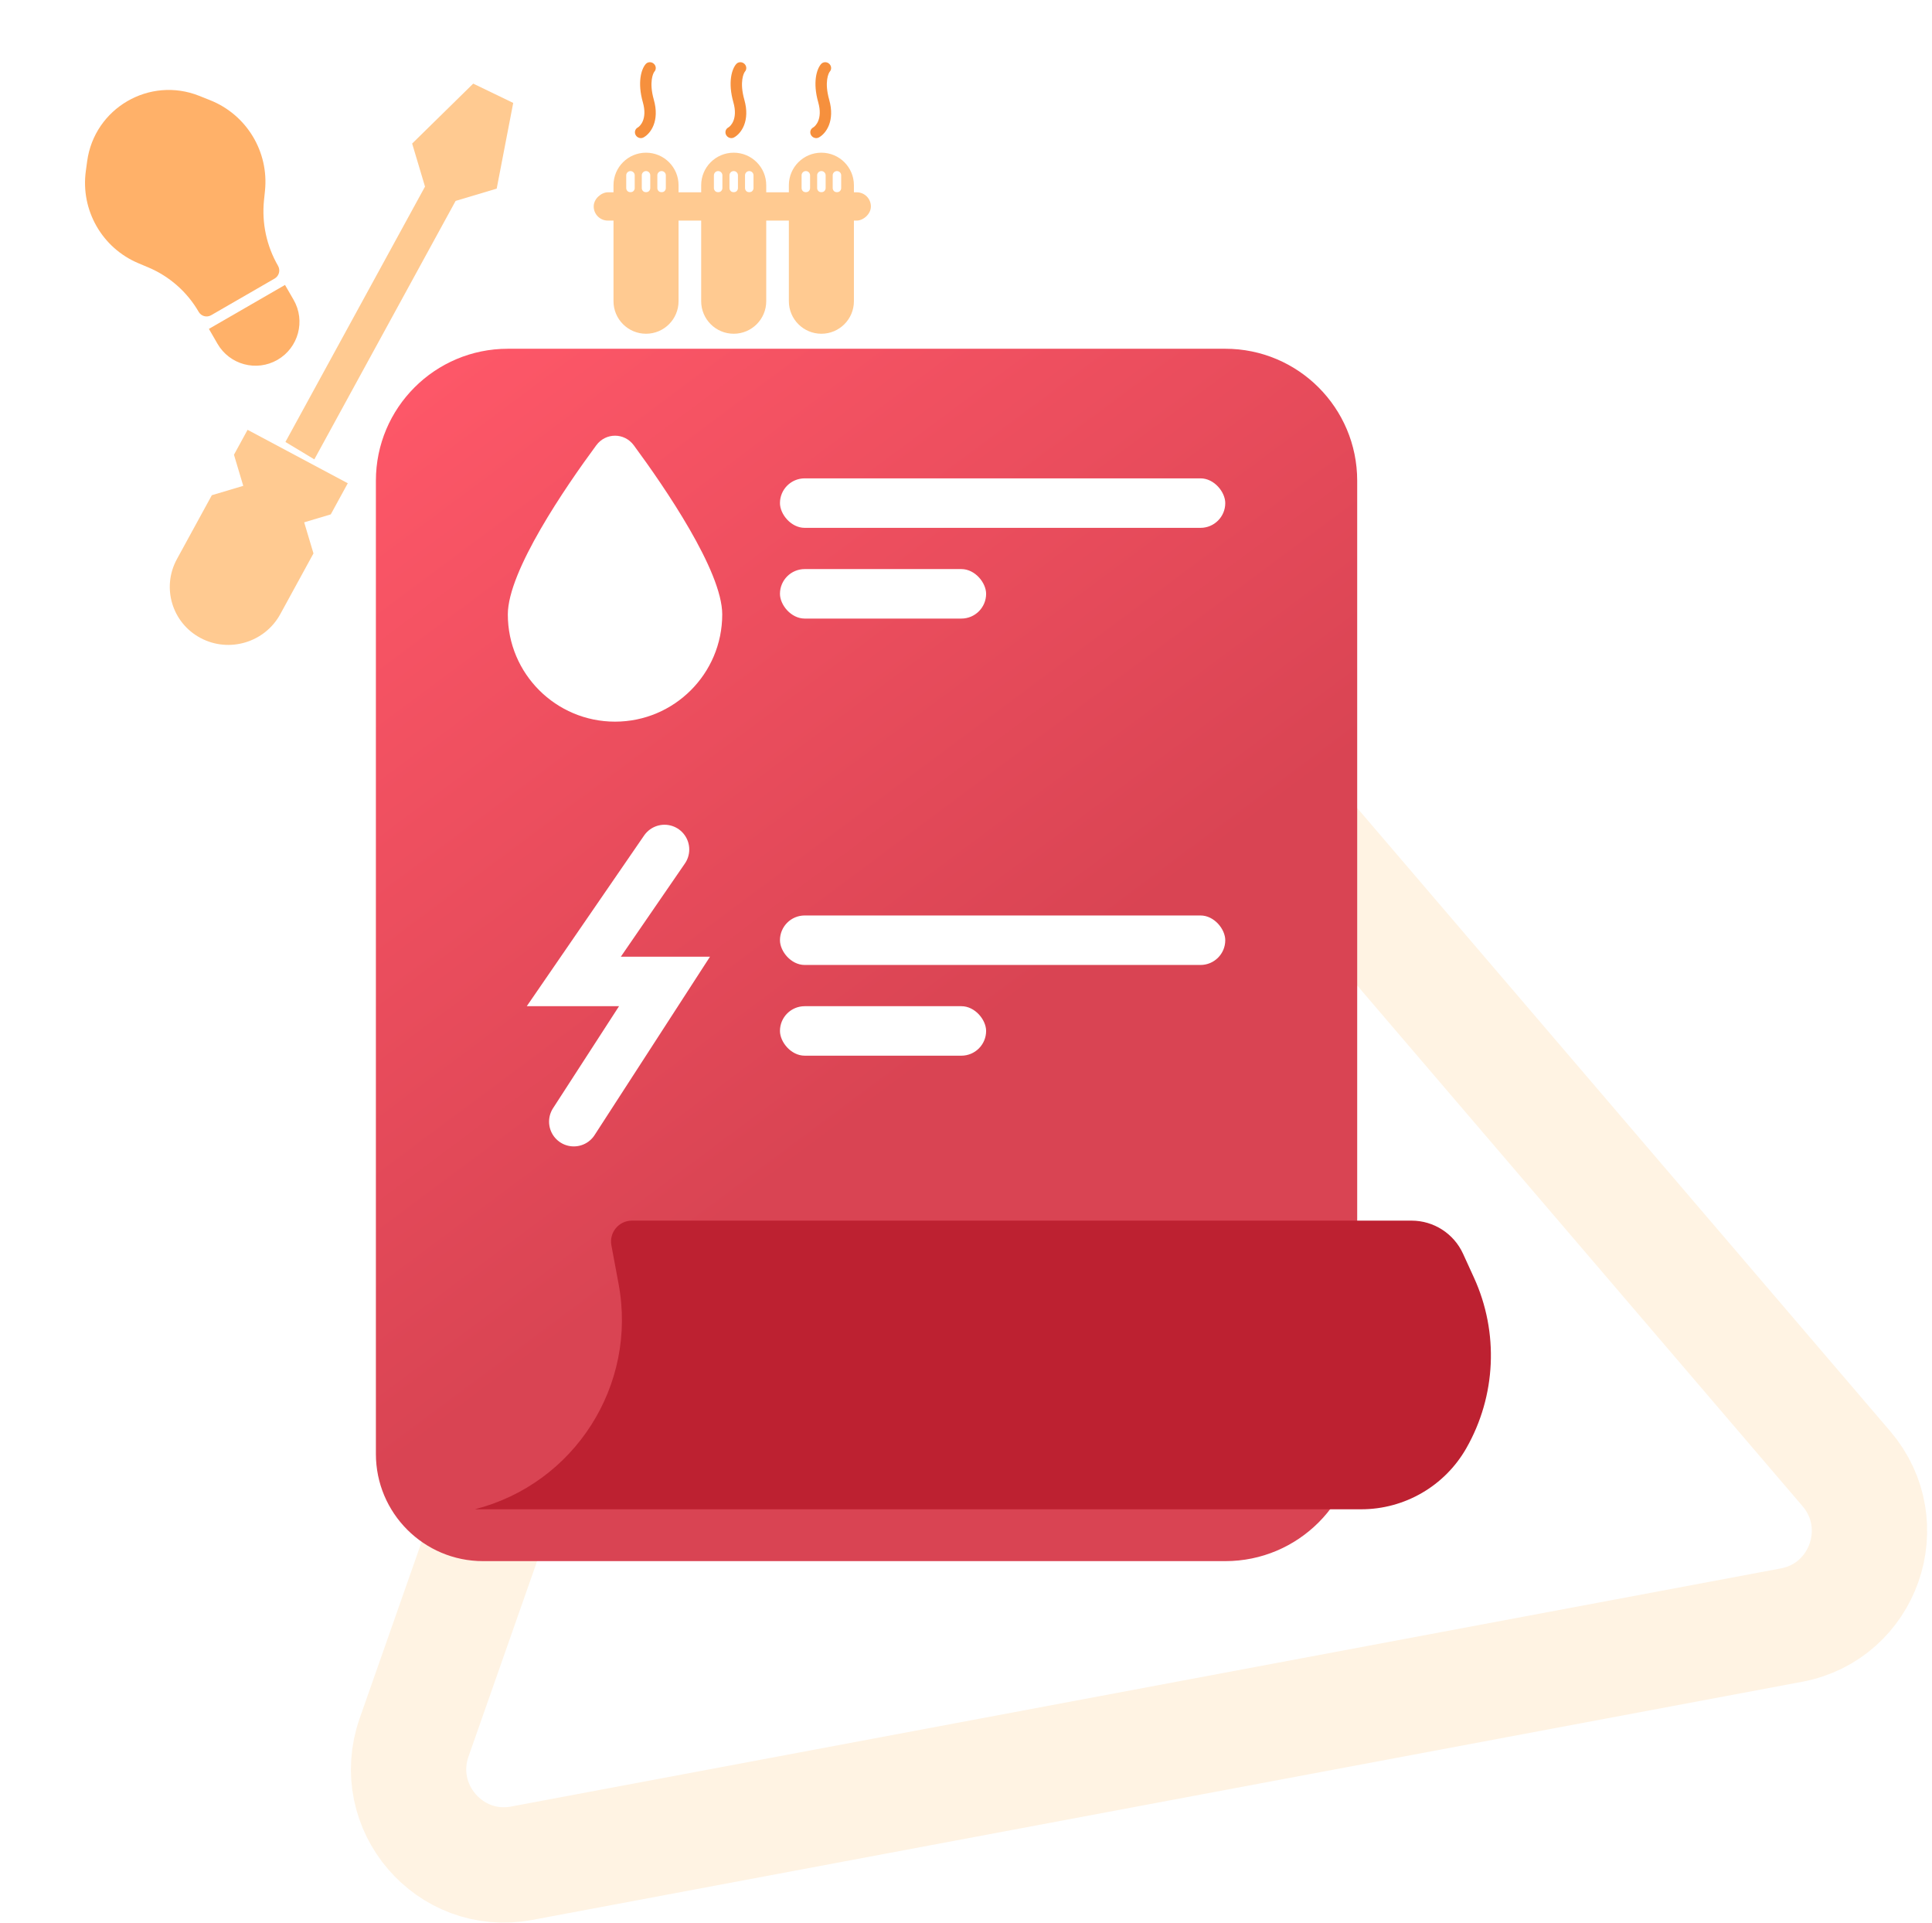 <svg width="201" height="200" viewBox="0 0 201 200" fill="none" xmlns="http://www.w3.org/2000/svg">
<path d="M87.701 53.648C90.239 46.42 99.615 44.67 104.583 50.478L192.091 152.775C197.081 158.609 193.882 167.639 186.392 169.044L54.269 193.82C46.787 195.223 40.539 187.974 43.085 180.721L87.701 53.648Z" stroke="#FFF3E3" stroke-width="12"/>
<rect x="90.605" y="20.003" width="2.943" height="28.838" rx="1.471" transform="rotate(90 90.605 20.003)" fill="#FFCA91"/>
<path fill-rule="evenodd" clip-rule="evenodd" d="M68.014 6.624C68.264 6.842 68.296 7.212 68.085 7.45C67.961 7.591 67.496 8.521 68.022 10.372C68.647 12.578 67.699 13.891 66.949 14.297C66.667 14.45 66.304 14.343 66.138 14.058C65.972 13.774 66.065 13.419 66.347 13.266C66.598 13.13 67.373 12.374 66.882 10.645C66.292 8.562 66.719 7.183 67.18 6.661C67.39 6.422 67.764 6.406 68.014 6.624Z" fill="#F6903D"/>
<path fill-rule="evenodd" clip-rule="evenodd" d="M77.43 6.624C77.68 6.842 77.713 7.212 77.502 7.45C77.378 7.591 76.913 8.521 77.438 10.372C78.064 12.578 77.115 13.891 76.365 14.297C76.084 14.45 75.721 14.343 75.555 14.058C75.388 13.774 75.482 13.419 75.763 13.266C76.014 13.13 76.789 12.374 76.299 10.645C75.708 8.562 76.135 7.183 76.596 6.661C76.807 6.422 77.18 6.406 77.43 6.624Z" fill="#F6903D"/>
<path fill-rule="evenodd" clip-rule="evenodd" d="M86.258 6.624C86.508 6.842 86.541 7.212 86.33 7.45C86.206 7.591 85.741 8.521 86.266 10.372C86.891 12.578 85.943 13.891 85.193 14.297C84.912 14.45 84.549 14.343 84.383 14.058C84.216 13.774 84.31 13.419 84.591 13.266C84.842 13.13 85.617 12.374 85.127 10.645C84.536 8.562 84.963 7.183 85.424 6.661C85.635 6.422 86.008 6.406 86.258 6.624Z" fill="#F6903D"/>
<path fill-rule="evenodd" clip-rule="evenodd" d="M76.333 15.883C74.464 15.883 72.949 17.399 72.949 19.268V31.332C72.949 33.201 74.464 34.717 76.333 34.717C78.202 34.717 79.717 33.201 79.717 31.332V19.268C79.717 17.399 78.202 15.883 76.333 15.883ZM75.156 18.238C75.156 17.994 74.958 17.796 74.715 17.796C74.471 17.796 74.273 17.994 74.273 18.238V19.562C74.273 19.806 74.471 20.003 74.715 20.003C74.958 20.003 75.156 19.806 75.156 19.562V18.238ZM76.333 17.796C76.577 17.796 76.775 17.994 76.775 18.238V19.562C76.775 19.806 76.577 20.003 76.333 20.003C76.089 20.003 75.892 19.806 75.892 19.562V18.238C75.892 17.994 76.089 17.796 76.333 17.796ZM78.393 18.238C78.393 17.994 78.195 17.796 77.951 17.796C77.708 17.796 77.51 17.994 77.51 18.238V19.562C77.51 19.806 77.708 20.003 77.951 20.003C78.195 20.003 78.393 19.806 78.393 19.562V18.238Z" fill="#FFCA91"/>
<path fill-rule="evenodd" clip-rule="evenodd" d="M67.211 15.883C65.342 15.883 63.827 17.399 63.827 19.268V31.332C63.827 33.201 65.342 34.717 67.211 34.717C69.08 34.717 70.595 33.201 70.595 31.332V19.268C70.595 17.399 69.08 15.883 67.211 15.883ZM66.034 18.238C66.034 17.994 65.836 17.796 65.592 17.796C65.349 17.796 65.151 17.994 65.151 18.238V19.562C65.151 19.806 65.349 20.003 65.592 20.003C65.836 20.003 66.034 19.806 66.034 19.562V18.238ZM67.211 17.796C67.455 17.796 67.652 17.994 67.652 18.238V19.562C67.652 19.806 67.455 20.003 67.211 20.003C66.967 20.003 66.769 19.806 66.769 19.562V18.238C66.769 17.994 66.967 17.796 67.211 17.796ZM69.271 18.238C69.271 17.994 69.073 17.796 68.829 17.796C68.585 17.796 68.388 17.994 68.388 18.238V19.562C68.388 19.806 68.585 20.003 68.829 20.003C69.073 20.003 69.271 19.806 69.271 19.562V18.238Z" fill="#FFCA91"/>
<path fill-rule="evenodd" clip-rule="evenodd" d="M85.455 15.883C83.586 15.883 82.071 17.399 82.071 19.268V31.332C82.071 33.201 83.586 34.717 85.455 34.717C87.324 34.717 88.839 33.201 88.839 31.332V19.268C88.839 17.399 87.324 15.883 85.455 15.883ZM84.278 18.238C84.278 17.994 84.081 17.796 83.837 17.796C83.593 17.796 83.395 17.994 83.395 18.238V19.562C83.395 19.806 83.593 20.003 83.837 20.003C84.081 20.003 84.278 19.806 84.278 19.562V18.238ZM85.455 17.796C85.699 17.796 85.897 17.994 85.897 18.238V19.562C85.897 19.806 85.699 20.003 85.455 20.003C85.212 20.003 85.014 19.806 85.014 19.562V18.238C85.014 17.994 85.212 17.796 85.455 17.796ZM87.515 18.238C87.515 17.994 87.317 17.796 87.074 17.796C86.83 17.796 86.632 17.994 86.632 18.238V19.562C86.632 19.806 86.83 20.003 87.074 20.003C87.317 20.003 87.515 19.806 87.515 19.562V18.238Z" fill="#FFCA91"/>
<path d="M44.217 19.411L29.695 45.974L32.702 47.785L47.401 20.899L51.675 19.621L53.394 10.707L49.232 8.698L42.879 14.933L44.217 19.411Z" fill="#FFCA91"/>
<path d="M36.183 50.268L25.757 44.712L24.341 47.303L25.307 50.538L22.038 51.514L18.408 58.155C16.794 61.107 17.893 64.783 20.862 66.365C23.831 67.947 27.546 66.837 29.16 63.885L32.613 57.568L31.646 54.334L34.412 53.507L36.183 50.268Z" fill="#FFCA91"/>
<g filter="url(#filter0_d_2120_27148)">
<path d="M39.107 44.612C39.107 37.031 45.252 30.885 52.833 30.885H127.473C135.054 30.885 141.199 37.031 141.199 44.612V143.273C141.199 150.854 135.054 157 127.473 157H50.26C44.1 157 39.107 152.007 39.107 145.847V44.612Z" fill="url(#paint0_linear_2120_27148)"/>
</g>
<path d="M63.608 129.544C63.358 128.207 64.384 126.973 65.744 126.973H146.851C149.157 126.973 151.252 128.318 152.21 130.415L153.347 132.903C155.954 138.605 155.655 145.214 152.545 150.658C150.304 154.58 146.133 157 141.617 157H49.402C59.78 154.345 66.321 144.096 64.357 133.565L63.608 129.544Z" fill="#BD2131"/>
<path d="M75.139 63.915C75.139 70.075 70.146 75.068 63.986 75.068C57.827 75.068 52.833 70.075 52.833 63.915C52.833 59.396 58.837 50.655 62.035 46.32C63.017 44.989 64.956 44.989 65.938 46.32C69.135 50.655 75.139 59.396 75.139 63.915Z" fill="white"/>
<path d="M69.134 88.366L59.697 102.093H69.134L59.697 116.678" stroke="white" stroke-width="5.148" stroke-linecap="round"/>
<rect x="81.145" y="49.76" width="46.328" height="5.148" rx="2.574" fill="white"/>
<rect x="81.145" y="95.23" width="46.328" height="5.148" rx="2.574" fill="white"/>
<rect x="81.145" y="59.197" width="21.448" height="5.148" rx="2.574" fill="white"/>
<rect x="81.145" y="104.667" width="21.448" height="5.148" rx="2.574" fill="white"/>
<path d="M14.396 27.381L15.423 27.813C17.631 28.743 19.476 30.37 20.674 32.445C20.935 32.897 21.513 33.052 21.965 32.791L28.568 28.979C29.034 28.71 29.194 28.114 28.924 27.648C27.733 25.585 27.223 23.199 27.466 20.829L27.568 19.84C27.984 15.78 25.656 11.935 21.864 10.424L20.729 9.971C15.554 7.907 9.817 11.255 9.067 16.776L8.928 17.802C8.376 21.864 10.618 25.791 14.396 27.381Z" fill="#FFB169"/>
<path d="M29.651 29.64L21.733 34.212L22.625 35.757C23.888 37.944 26.684 38.693 28.87 37.431C31.057 36.168 31.806 33.372 30.544 31.186L29.651 29.64Z" fill="#FFB169"/>
<defs>
<filter id="filter0_d_2120_27148" x="25.625" y="22.796" width="129.056" height="153.078" filterUnits="userSpaceOnUse" color-interpolation-filters="sRGB">
<feFlood flood-opacity="0" result="BackgroundImageFix"/>
<feColorMatrix in="SourceAlpha" type="matrix" values="0 0 0 0 0 0 0 0 0 0 0 0 0 0 0 0 0 0 127 0" result="hardAlpha"/>
<feOffset dy="5.393"/>
<feGaussianBlur stdDeviation="6.741"/>
<feComposite in2="hardAlpha" operator="out"/>
<feColorMatrix type="matrix" values="0 0 0 0 0.851 0 0 0 0 0.267 0 0 0 0 0.325 0 0 0 0.22 0"/>
<feBlend mode="normal" in2="BackgroundImageFix" result="effect1_dropShadow_2120_27148"/>
<feBlend mode="normal" in="SourceGraphic" in2="effect1_dropShadow_2120_27148" result="shape"/>
</filter>
<linearGradient id="paint0_linear_2120_27148" x1="92.3" y1="109.188" x2="36.561" y2="34.381" gradientUnits="userSpaceOnUse">
<stop stop-color="#D94453"/>
<stop offset="1" stop-color="#FF5869"/>
</linearGradient>
</defs>
</svg>
